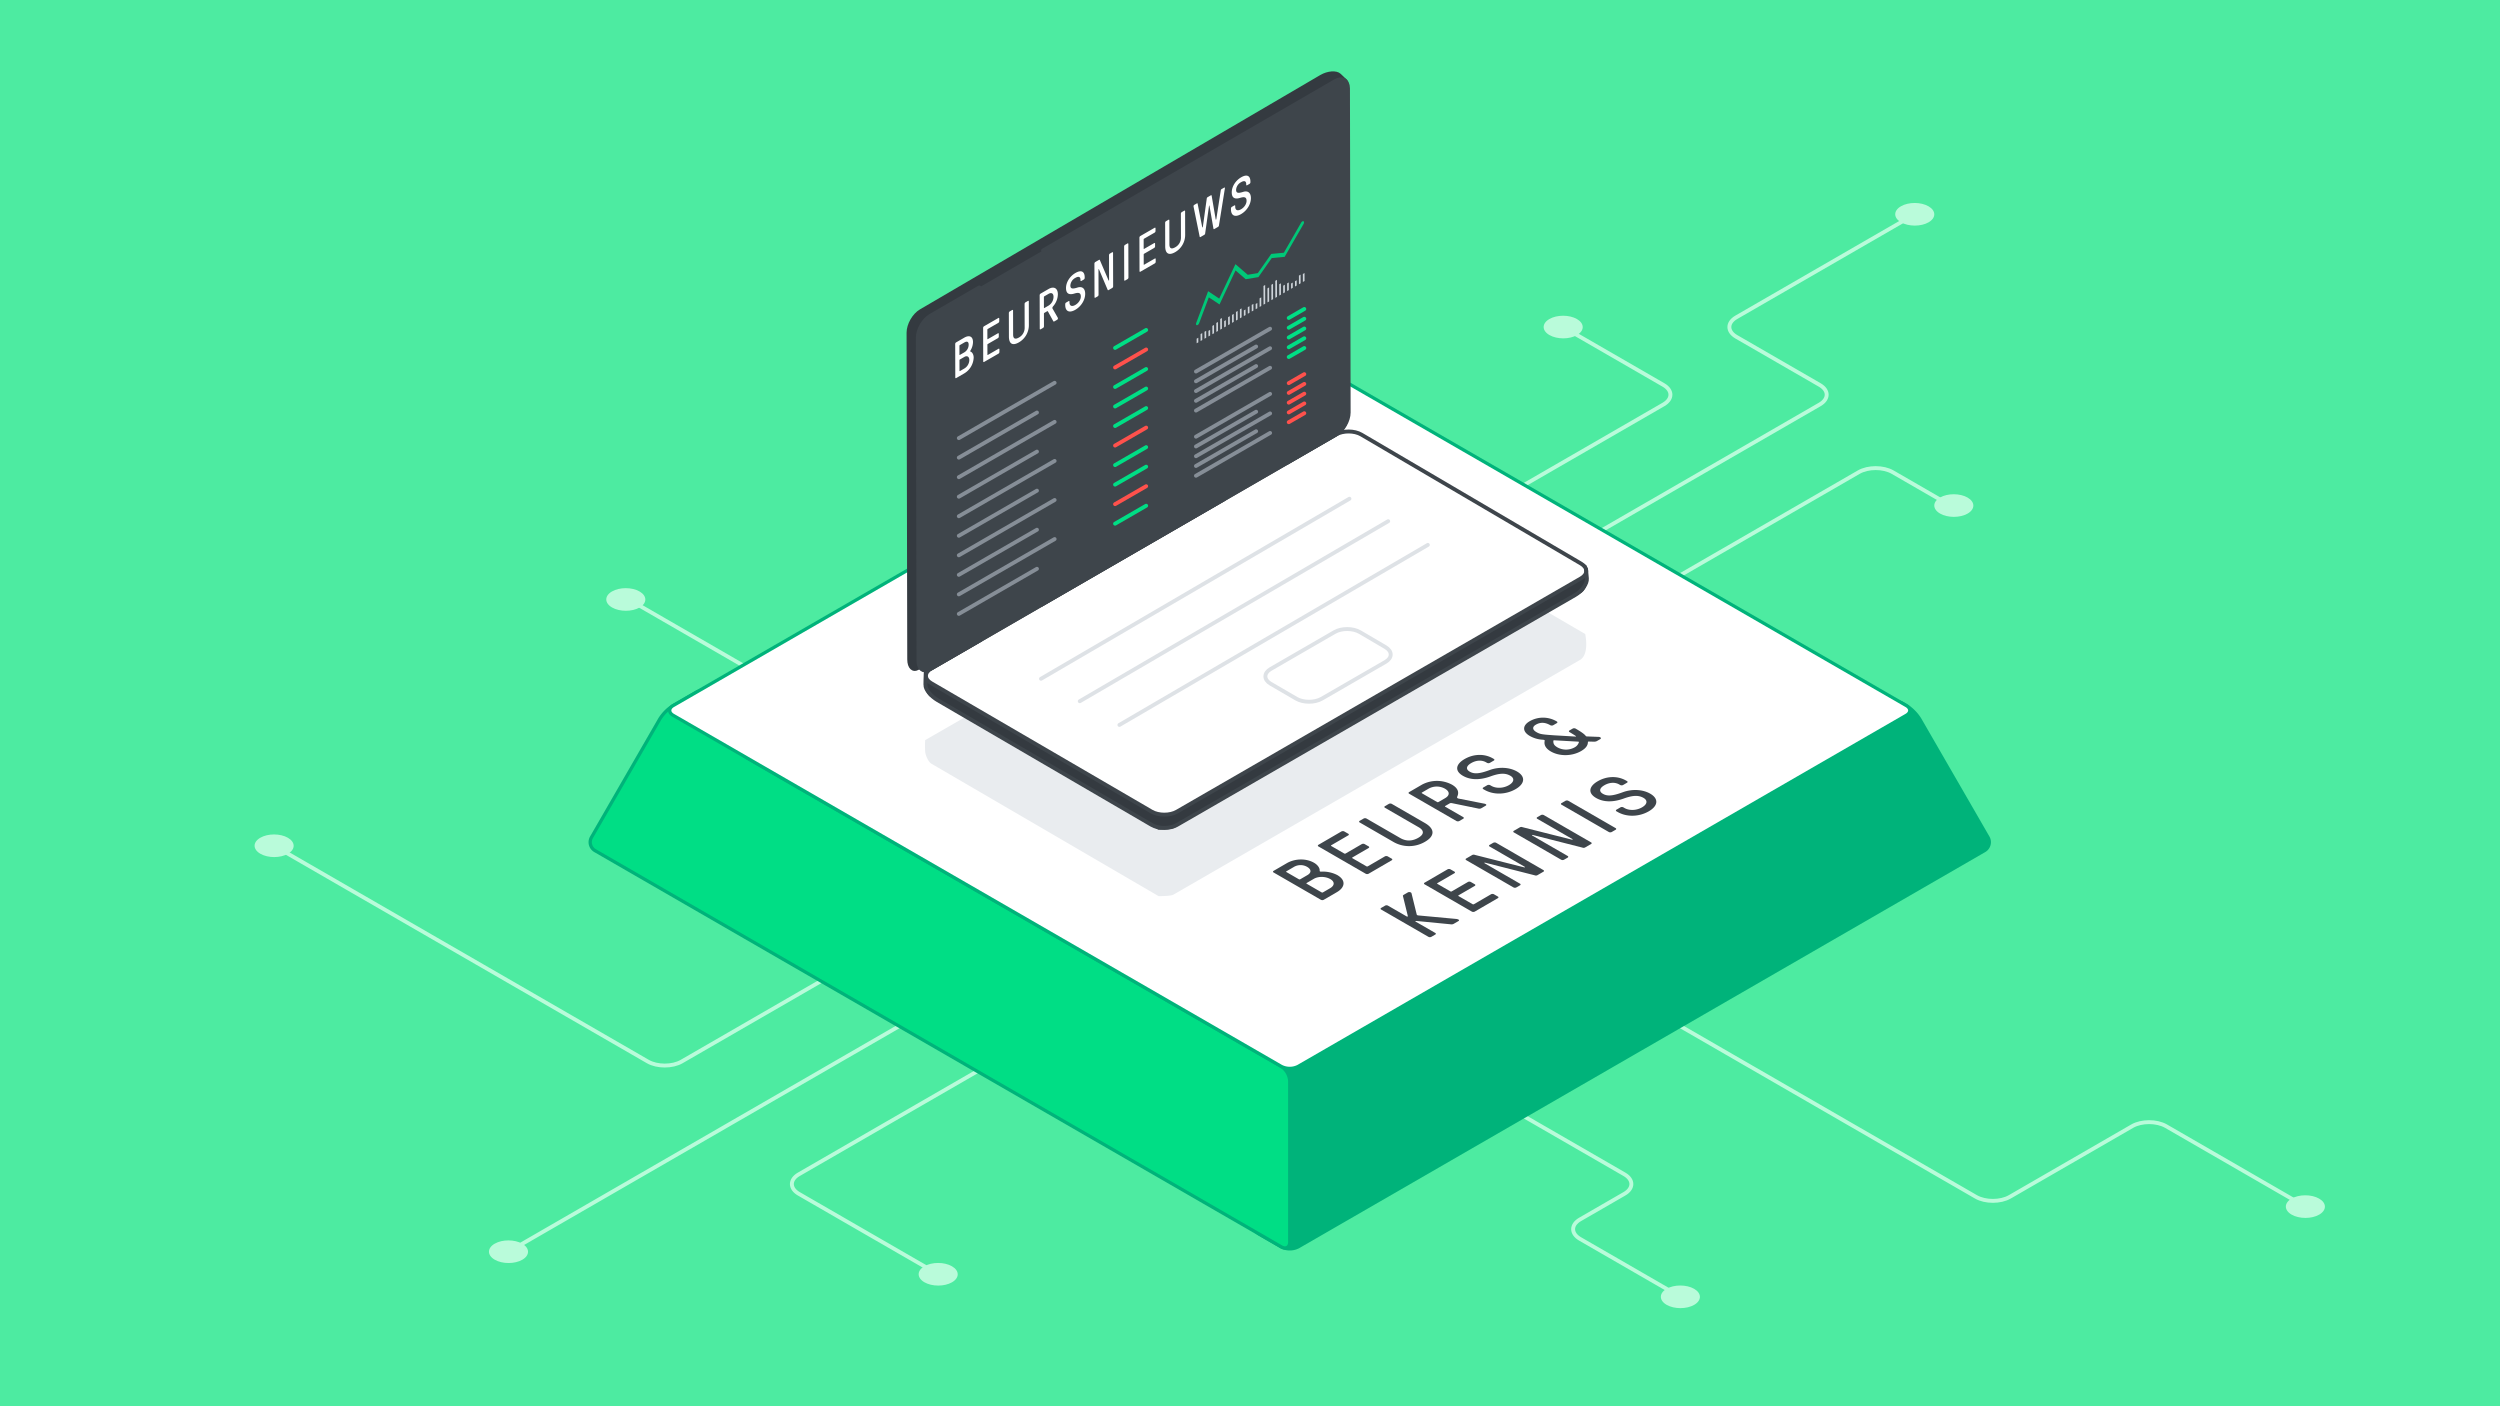<?xml version="1.0" encoding="UTF-8"?> <svg xmlns="http://www.w3.org/2000/svg" xmlns:xlink="http://www.w3.org/1999/xlink" xmlns:v="https://vecta.io/nano" viewBox="0 0 1920 1080"><style><![CDATA[.W{stroke-miterlimit:10}.X{fill:none}.Y{stroke-width:3}.Z{stroke-linecap:round}.a{stroke:#00de85}.b{stroke:#868e97}.c{stroke:#ff514c}.d{stroke:#00b37a}.e{stroke-width:2.535}.f{stroke:#3e454b}.g{stroke-width:2.044}]]></style><path d="M-20-18.499h1960V1098.5H-20z" fill="#4deba1"></path><path d="M1290.526 995.958l-77.01-44.462c-7.144-4.125-7.144-10.875 0-15l34.02-19.641c7.144-4.125 7.144-10.875 0-15l-156.731-90.49m139.721-404.304l167.01-96.423c7.144-4.125 7.144-10.875 0-15l-64.02-36.962c-7.144-4.125-7.144-10.875 0-15l137.01-79.1m-390 259.805l197.01-113.743c7.144-4.125 7.144-10.875 0-15l-77.01-44.462m30 225.167l197.01-113.743c7.144-4.125 18.836-4.125 25.98 0l51.218 29.571m265.792 534.505l-107.01-61.782c-7.144-4.125-18.836-4.125-25.98 0l-94.02 54.282c-7.144 4.125-18.836 4.125-25.98 0l-306.731-177.093m-400.279-92.535l-287.01 165.705c-7.144 4.125-18.836 4.125-25.98 0l-287.01-165.705m660 34.641l-480 277.128m540-242.487l-317.01 183.025c-7.144 4.125-7.144 10.875 0 15l107.01 61.783m-240-519.616l150 86.603" stroke="#b9fbda" class="W X Y"></path><g fill="#b9fbda"><path d="M401.1 955.173c5.878 3.393 5.909 8.895.071 12.287s-15.337 3.394-21.215 0-5.907-8.893-.067-12.287 15.332-3.392 21.211 0zM221.1 643.4c5.878 3.393 5.909 8.895.071 12.287s-15.337 3.394-21.215 0-5.907-8.894-.067-12.287 15.332-3.389 21.211 0zm510 329.093c5.878 3.394 5.909 8.9.071 12.288s-15.338 3.394-21.215 0-5.907-8.894-.067-12.287 15.332-3.394 21.211-.001zm570 17.321c5.878 3.393 5.909 8.895.071 12.287s-15.337 3.394-21.215 0-5.907-8.893-.067-12.287 15.332-3.393 21.211 0zm480-69.282c5.878 3.393 5.909 8.895.071 12.287s-15.338 3.394-21.215 0-5.907-8.893-.067-12.287 15.332-3.392 21.211 0zm-300-762.103c5.878 3.394 5.909 8.9.071 12.288s-15.337 3.394-21.215 0-5.907-8.894-.067-12.287 15.332-3.393 21.211-.001z"></path><use xlink:href="#B"></use><use xlink:href="#B" x="300" y="137.09"></use><path d="M491.187 454.252c5.878 3.394 5.909 8.9.071 12.288s-15.338 3.394-21.216 0-5.906-8.894-.066-12.287 15.335-3.393 21.211-.001z"></path></g><use xlink:href="#C" fill="#00b37a"></use><use xlink:href="#C" class="W X d e"></use><use xlink:href="#D" fill="#00de85"></use><use xlink:href="#D" class="W X d e"></use><use xlink:href="#E" fill="#fff"></use><use xlink:href="#E" class="W X d e"></use><path d="M1217.433 486.917l-174.358-101.543c-3.958-2.325-11.723-1.575-11.723-1.575L710.532 568.4a74.575 74.575 0 0 0 0 8.869c.328 3.148 2.5 7.924 4.788 9.258l174.469 101.7s9.193.129 11.457-1.178l312.464-180.374c7.09-4.597 3.723-19.758 3.723-19.758z" fill="#e9ecef"></path><g fill="#343a40"><path d="M1217.433 434.832l-174.358-101.543c-3.958-2.324-11.723-1.575-11.723-1.575l-320.82 184.6a74.571 74.571 0 0 0 0 8.869c.328 3.147 2.5 7.923 4.788 9.258L889.789 636.14s9.193.129 11.457-1.178l312.464-180.373c7.09-4.597 3.723-19.757 3.723-19.757z" stroke="#343a40" class="W g"></path><use xlink:href="#F"></use></g><use xlink:href="#F" stroke="#343a40" class="W X Z g"></use><use xlink:href="#G" fill="#fff"></use><g class="W X Y f"><use xlink:href="#G"></use><path d="M1218.05,437.1l.68,7.14c.374,3.926-3.7,9.67-9.063,12.763L903.877,633.536c-5.359,3.093-14.117,3.075-19.463-.041L720.106,537.722c-5.346-3.115-9.554-8.394-9.352-11.729l.367-6.064" class="Z"></path></g><use xlink:href="#H" fill="#3e454b"></use><g class="W X"><g class="f"><use xlink:href="#H" stroke-width="1.5"></use><path d="M940.568 383.1l-141.255 81.652" class="Y"></path></g><g stroke="#dee2e6" class="Y"><path d="M1064.072,497.022c5.335,3.134,5.316,8.229-.043,11.322l-49,28.289c-5.359,3.093-14.117,3.076-19.464-.039l-19.743-11.5c-5.346-3.115-5.338-8.2.019-11.293l49.123-28.395c5.357-3.1,14.105-3.066,19.441.067Z"></path><path d="M799.498 521.29l236.873-138.271m-207.11 155.519l236.873-138.27M859.707 556.747l236.874-138.27" class="Z"></path></g><path d="M988.219 355.557l37.846-21.876c5.357-3.1 9.729-10.692 9.716-16.88l-.52-248.941c-.013-6.188-4.4-8.711-9.756-5.607l-224.411 130.1m-48.981 28.402l-37.519 21.751c-5.353 3.1-9.722 10.705-9.709 16.893l.52 248.374c.013 6.188 4.406 8.717 9.763 5.62l37.914-21.916" class="f Y Z"></path></g><path d="M745.343 270.019c1.4.484 2.43 2.359 2.436 4.59a14.778 14.778 0 0 1-7.128 12.11l-6.3 3.639c-.377.217-.684.042-.686-.384l-.073-25.831a1.515 1.515 0 0 1 .681-1.18l6.3-3.638c3.779-2.182 6.679-1.072 6.692 3.433a13.069 13.069 0 0 1-1.926 6.4c-.272.433-.271.785.004.861zM740.641 283a7.8 7.8 0 0 0 3.8-6.463c-.007-2.619-1.679-3.653-3.824-2.414l-3.41 1.968a.644.644 0 0 0-.337.584l.023 8.1c0 .234.135.311.339.193l3.41-1.968m-3.8-17.395l.019 6.764c0 .235.135.319.339.2l3.41-1.969a6.91 6.91 0 0 0 3.321-5.915c-.007-2.465-1.4-2.762-3.343-1.641l-3.409 1.968a.7.7 0 0 0-.337.592m29.883-21.378c.371-.213.684-.035.686.391l.006 2.157a1.515 1.515 0 0 1-.681 1.172l-8.109 4.681a.7.7 0 0 0-.337.592l.02 7.043c0 .235.135.311.339.193l7.732-4.464c.377-.217.684-.042.686.391l.006 2.15a1.5 1.5 0 0 1-.681 1.179l-7.732 4.464a.686.686 0 0 0-.337.584l.021 7.63c0 .235.136.312.34.194l8.172-4.719c.377-.217.684-.042.686.391l.006 2.157a1.5 1.5 0 0 1-.681 1.172l-11.067 6.388c-.377.218-.684.042-.685-.383l-.073-25.832a1.512 1.512 0 0 1 .68-1.179zm22.71-13.111c.377-.218.685-.035.686.39l.051 18.077a15.3 15.3 0 0 1-7.636 13.345c-4.738 2.735-7.67 1.371-7.687-4.5l-.051-18.077a1.512 1.512 0 0 1 .674-1.176l1.877-1.083c.371-.214.678-.032.679.394l.053 18.473c.01 3.522 1.89 3.729 4.444 2.255a8.422 8.422 0 0 0 4.411-7.368l-.052-18.473a1.513 1.513 0 0 1 .681-1.179zm18.947 5.918l3.978 6.955a1.058 1.058 0 0 1 .136.546 1.313 1.313 0 0 1-.681 1.1l-2.075 1.2c-.441.254-.684.086-.819-.152l-4.114-7.5c-.1-.175-.276-.311-.647-.1l-2.081 1.2a.686.686 0 0 0-.337.584l.027 9.787a1.5 1.5 0 0 1-.681 1.172l-1.87 1.08c-.377.217-.684.042-.686-.383l-.073-25.832a1.513 1.513 0 0 1 .681-1.179l6.129-3.539c3.952-2.282 7.161-.835 7.175 4.1a14.587 14.587 0 0 1-3.524 9.044 2.655 2.655 0 0 0-.713 1.352 1.043 1.043 0 0 0 .175.565zm-3.077-2.339a8 8 0 0 0 3.8-6.7c-.008-2.861-1.749-3.5-3.824-2.3l-3.237 1.869a.7.7 0 0 0-.337.592l.023 8.217c0 .235.135.311.339.193l3.237-1.869m20.668-25.066c4.354-2.514 7.056-1.253 7.07 3.369v.507a1.5 1.5 0 0 1-.681 1.179l-1.871 1.08c-.376.218-.684.042-.685-.39v-.507c-.006-2.347-1.472-2.875-3.892-1.478a7.086 7.086 0 0 0-3.871 5.88c.006 2.428 1.408 2.868 5.395 1.588 3.68-1.184 5.969.706 5.98 4.777.014 4.7-3.074 9.69-7.569 12.285-4.667 2.694-7.741 1.221-7.755-3.753v-.624a1.5 1.5 0 0 1 .681-1.179l1.9-1.1c.377-.217.684-.042.685.391v.624c.008 2.663 1.852 3.443 4.508 1.909 2.483-1.434 4.215-4.08 4.209-6.472-.008-2.7-1.443-3.356-4.95-2.271-4.019 1.262-6.414.095-6.426-4.167-.012-4.658 3.083-9.23 7.272-11.648zm28.157-15.867c.377-.218.684-.035.686.39l.073 25.832a1.5 1.5 0 0 1-.681 1.172l-2.822 1.629c-.377.218-.55.163-.717-.247l-6.593-15.557c-.1-.257-.173-.3-.275-.238a.443.443 0 0 0-.172.378l.055 19.332a1.5 1.5 0 0 1-.675 1.168l-1.736 1c-.377.218-.685.042-.686-.383l-.073-25.832a1.513 1.513 0 0 1 .681-1.179l2.822-1.63c.377-.217.549-.155.717.255l6.592 15.4c.1.249.174.289.276.23a.44.44 0 0 0 .171-.371l-.054-19.177a1.512 1.512 0 0 1 .675-1.176zm11.748-6.783c.377-.218.684-.035.685.391l.074 25.831a1.5 1.5 0 0 1-.681 1.172l-1.871 1.08c-.377.218-.684.043-.685-.383l-.074-25.832a1.516 1.516 0 0 1 .681-1.179zm20.878-12.054c.37-.214.678-.031.679.394l.006 2.157a1.5 1.5 0 0 1-.675 1.169l-8.108 4.681a.7.7 0 0 0-.337.592l.02 7.043c0 .234.135.311.339.193l7.732-4.464c.377-.217.684-.042.685.391l.006 2.149a1.5 1.5 0 0 1-.681 1.18l-7.731 4.464a.687.687 0 0 0-.338.584l.022 7.63c0 .235.135.311.339.193l8.173-4.718c.376-.217.684-.042.685.391l.006 2.157a1.5 1.5 0 0 1-.681 1.172l-11.064 6.388c-.377.217-.684.042-.686-.383l-.073-25.832a1.515 1.515 0 0 1 .681-1.18zm22.71-13.112c.377-.217.684-.035.685.391l.052 18.077a15.3 15.3 0 0 1-7.643 13.348c-4.731 2.732-7.67 1.372-7.687-4.5l-.051-18.078a1.515 1.515 0 0 1 .681-1.179l1.87-1.08c.377-.217.685-.035.686.391l.052 18.473c.01 3.521 1.885 3.732 4.438 2.258a8.423 8.423 0 0 0 4.418-7.371l-.053-18.473a1.518 1.518 0 0 1 .681-1.18zm30.576-17.653c.447-.258.684-.152.685.2a4.96 4.96 0 0 1-.069.628l-4.524 28.28a1.366 1.366 0 0 1-.643.959L932.6 175.9c-.307.177-.582.137-.653-.211l-3.088-17.7c-.033-.172-.1-.18-.167-.139s-.134.121-.171.334l-2.972 21.2a1.389 1.389 0 0 1-.649.962l-2.892 1.67c-.307.177-.582.138-.653-.211l-4.67-22.972a4.145 4.145 0 0 1-.065-.55 1.2 1.2 0 0 1 .675-.985l1.838-1.062c.307-.176.582-.174.653.219l3.53 18.067c.033.172.1.176.2.117a.458.458 0 0 0 .268-.39L926.8 152.4a1.368 1.368 0 0 1 .643-.967l2.452-1.415c.306-.177.581-.138.646.222l3.122 18.3c.039.168.1.176.2.117a.466.466 0 0 0 .274-.394l3.416-22.078a1.3 1.3 0 0 1 .643-.966zm13.209-8.015c4.361-2.518 7.057-1.253 7.07 3.369v.507a1.5 1.5 0 0 1-.674 1.175l-1.878 1.084c-.37.214-.677.039-.679-.394v-.506c-.007-2.348-1.479-2.872-3.892-1.479a7.09 7.09 0 0 0-3.872 5.88c.007 2.429 1.4 2.872 5.389 1.592 3.68-1.184 5.975.7 5.987 4.774.013 4.695-3.081 9.693-7.576 12.288-4.66 2.691-7.734 1.217-7.748-3.757v-.623a1.5 1.5 0 0 1 .674-1.176l1.91-1.1c.376-.218.684-.043.685.39v.624c.007 2.663 1.851 3.443 4.507 1.909 2.484-1.434 4.216-4.08 4.209-6.471-.008-2.7-1.442-3.356-4.95-2.272-4.025 1.266-6.414.095-6.426-4.167-.013-4.661 3.076-9.229 7.264-11.647z" fill="#fff"></path><g class="W X Y Z"><path d="M736.377 471.472l60-34.641" class="b"></path><use xlink:href="#I" class="a"></use><use xlink:href="#I" y="-15" class="c"></use><g class="a"><use xlink:href="#I" y="-30"></use><use xlink:href="#I" y="-45"></use></g><use xlink:href="#I" y="-60" class="c"></use><g class="a"><use xlink:href="#I" y="-75"></use><use xlink:href="#I" y="-90"></use><use xlink:href="#I" y="-105"></use></g><use xlink:href="#I" y="-120" class="c"></use><use xlink:href="#I" y="-135" class="a"></use><path d="M736.377 456.472l73.566-42.473m-73.566 27.473l60-34.641m-60 19.641l73.566-42.473m-73.566 27.473l60-34.641m-60 19.641l73.566-42.473m-73.566 27.473l60-34.641m-60 19.641l73.566-42.473m-73.566 27.473l60-34.641m-60 19.641l73.566-42.473" class="b"></path></g><path d="M932.382 249.554l.018 6.376-1.29.744-.018-6.375 1.29-.745zm3.025-2.268l.019 6.896-1.29.745-.019-6.896 1.29-.745zm3.016-3.035l.023 8.188-1.29.744-.023-8.187 1.29-.745zm3.029 1.617l.014 4.827-1.29.745-.013-4.828 1.289-.744zm3.017-3.035l.017 6.119-1.29.744-.017-6.118 1.29-.745zm3.02-1.744l.017 6.119-1.283.741-.018-6.119 1.284-.741zm3.024-2.26l.019 6.632-1.289.744-.019-6.632 1.289-.744zm3.02-2.008l.019 6.896-1.29.745-.019-6.896 1.29-.745zm3.027.846l.012 4.307-1.29.744-.012-4.306 1.29-.745zm3.018-2.521l.014 5.084-1.283.741-.015-5.084 1.284-.741zm3.026-1.747l.014 5.084-1.289.744-.015-5.084 1.29-.744zm3.023-.709l.011 4.049-1.289.745-.012-4.05 1.29-.744zm3.012-4.326l.019 6.632-1.289.744-.019-6.632 1.289-.744zm2.998-9.499l.041 14.387-1.289.745-.041-14.387 1.289-.745zm3.037 1.87l.031 10.77-1.29.744-.031-10.769 1.29-.745zm3.017-2.778l.033 11.804-1.289.745-.034-11.804 1.29-.745zm3.016-3.035l.037 13.096-1.289.744-.037-13.095 1.289-.745zm6.067 3.743l.017 5.862-1.29.745-.017-5.862 1.29-.745zm3.02-1.743l.017 5.861-1.29.745-.017-5.862 1.29-.744zm3.025.068l.012 4.05-1.29.744-.012-4.049 1.29-.745zm3.02-1.743l.012 4.049-1.29.745-.012-4.05 1.29-.744zm3.013-4.326l.018 6.632-1.283.741-.019-6.633 1.284-.74zm3.027-1.234l.018 6.118-1.29.745-.017-6.119 1.289-.744z" fill="#ced4da"></path><path d="M1000.2 170.034a.915.915 0 0 1 .911-.091c.506.281.515 1.217.012 2.088l-14.509 25.212-9.922.952-10.255 14.629-9.735 1.623-7.809-6.757-12.313 26.127-8.208-5.447-7.426 19.793a2.788 2.788 0 0 1-1.122 1.415 1.145 1.145 0 0 1-.625.175c-.621-.039-.853-.809-.511-1.727l9.147-24.372 8.521 5.662 12.46-26.439 9.443 8.157 7.747-1.29 10.325-14.728 9.669-.926 13.287-23.1a2.626 2.626 0 0 1 .913-.956z" fill="#00c878"></path><path d="M920.304 259.379l.01 3.528-1.284.741-.01-3.528 1.284-.741zm3.021-3.56l.015 5.341-1.29.745-.015-5.341 1.29-.745zm3.02-1.743l.015 5.341-1.29.744-.015-5.341 1.29-.744zm3.023-.709l.012 4.306-1.29.745-.012-4.307 1.29-.744zm54.372-35.794l.024 8.701-1.283.741-.025-8.701 1.284-.741z" fill="#ced4da"></path><g class="W X Y Z"><g class="b"><path d="M964.707 266.145l-46.2 26.674m56.926-40.366l-56.926 32.866m56.926-17.866l-56.926 32.866m56.926-17.866l-56.926 32.866"></path><path d="M964.707 281.145l-46.2 26.674"></path></g><g class="a"><use xlink:href="#J"></use><use xlink:href="#J" y="7.5"></use><use xlink:href="#J" y="15"></use><use xlink:href="#J" y="22.5"></use><use xlink:href="#J" y="30"></use></g><g class="b"><path d="M964.707 316.2l-46.2 26.673m56.926-40.366l-56.926 32.866m56.926-17.866l-56.926 32.866m56.926-17.866l-56.926 32.866"></path><path d="M964.707 331.2l-46.2 26.673"></path></g><g class="c"><use xlink:href="#J" y="50.054"></use><use xlink:href="#J" y="57.554"></use><use xlink:href="#J" y="65.054"></use><use xlink:href="#J" y="72.554"></use><use xlink:href="#J" y="80.054"></use></g></g><g fill="#3e454b"><path d="M1027 672.024c6.819 3.937 6.137 9.429-.257 13.145l-10.1 5.872a2.428 2.428 0 0 1-2.2 0l-36.3-20.96a.674.674 0 0 1 0-1.272l10.105-5.872c6.07-3.527 14.621-3.97 20.942-.321 2.809 1.622 4.522 4.066 4.311 6.1a.548.548 0 0 0 .3.554 1.605 1.605 0 0 0 .914.147 24.2 24.2 0 0 1 12.285 2.607zm-10.941 13.3l5.462-3.173c3.336-1.939 3.918-4.829.126-7.019-3.684-2.127-9.17-2.193-12.615-.192l-5.461 3.174c-.33.192-.38.413 0 .634l11.391 6.576a1.121 1.121 0 0 0 1.094 0m-17.436-10.066l5.461-3.174c3.222-1.873 3.157-4.387-.252-6.355a10.106 10.106 0 0 0-10.366.225l-5.461 3.173c-.33.192-.322.446.01.638l9.513 5.492a1.115 1.115 0 0 0 1.1 0M1115.01 616.8a2.365 2.365 0 0 0-1.692.221l-3.336 1.939c-.33.191-.322.446 0 .634l13.753 7.94a.671.671 0 0 1 .007 1.268l-3.007 1.747a2.413 2.413 0 0 1-2.189 0l-36.3-20.959a.672.672 0 0 1-.007-1.269l9.832-5.713a24.424 24.424 0 0 1 23.024 0c4.731 2.731 5.519 5.9 4.168 8.983-.27.667-.324 1.143.174 1.43a3.766 3.766 0 0 0 1.205.38l19.317 3.811a3.518 3.518 0 0 1 1.1.384c.5.287.666.759-.1 1.205l-3.33 1.935a3.152 3.152 0 0 1-2.194.255zm-10.251-.856l5.189-3.015c3.336-1.939 3.81-4.892-.206-7.21a12.926 12.926 0 0 0-12.449-.1l-5.188 3.015c-.33.192-.322.446.01.638l11.549 6.668a1.123 1.123 0 0 0 1.1 0"></path><path d="M1094.266 632.039c8.249 4.763 7.4 10.226.241 14.387a24.122 24.122 0 0 1-24.833-.1l-25.411-14.671a.674.674 0 0 1 0-1.272l3-1.744a2.435 2.435 0 0 1 2.2 0l25.96 14.988c4.955 2.86 9.768 2.164 13.866-.218 4.7-2.731 4.41-5.684.336-8.036l-25.96-14.988a.673.673 0 0 1 0-1.271l3-1.744a2.44 2.44 0 0 1 2.2 0zm-25.447 27.407a.671.671 0 0 1 .007 1.268l-17.761 10.322a2.413 2.413 0 0 1-2.189 0l-36.3-20.96a.671.671 0 0 1-.007-1.268l17.646-10.255a2.44 2.44 0 0 1 2.2 0l3.026 1.748a.672.672 0 0 1 0 1.271l-13 7.557c-.323.188-.322.446.01.638l9.9 5.713a1.121 1.121 0 0 0 1.094 0l12.407-7.21a2.44 2.44 0 0 1 2.2 0l3.02 1.743a.674.674 0 0 1 .013 1.272l-12.407 7.21c-.323.188-.328.443 0 .634l10.726 6.193a1.133 1.133 0 0 0 1.1 0l13.096-7.622a2.425 2.425 0 0 1 2.189 0zm96.281-66.912c6.6 3.811 6.136 9.3-1.076 13.5-7.491 4.353-16.972 4.575-23.957.542l-.881-.509a.672.672 0 0 1-.007-1.268l3.064-1.78a2.422 2.422 0 0 1 2.189 0l.881.508c3.741 2.161 9.277 1.939 13.539-.538 3.99-2.318 4.464-5.271 1.112-7.206-3.8-2.194-8.177-2.068-15.131.442-7.926 2.89-15.327 3.049-21.322-.413-6.55-3.782-5.478-8.924 1.239-12.828 7-4.066 15.275-4.291 21.768-.542l.715.413a.674.674 0 0 1 0 1.272l-3.007 1.747a2.432 2.432 0 0 1-2.189 0l-.715-.413c-3.3-1.9-7.576-1.655-11.458.6s-4.25 4.763-1.115 6.573c3.409 1.968 7.411 1.684 15.235-1.206 7.216-2.669 15.392-2.197 21.116 1.106zm54.415-22.579c-.036 2.64-1.729 4.829-5.167 6.827-7 4.066-16.586 4.225-23.3.351-3.908-2.256-5.349-4.984-4.761-8 .106-.38.054-.6-.221-.759a3.956 3.956 0 0 0-1.484-.284 22.409 22.409 0 0 1-9.721-2.894c-5.772-3.332-5.741-8-.064-11.3a20.561 20.561 0 0 1 20.83.188c.607.35.616.922.014 1.272l-2.785 1.618a2.44 2.44 0 0 1-2.2 0c-4.009-2.315-7.631-2.444-11.126-.413-2.842 1.652-2.721 3.874.413 5.684 2.752 1.589 4.014 1.81 13.722 2.477l16.234.951a.654.654 0 0 0 .438-.062c.108-.063.108-.129 0-.251-.882-.641-3.245-2.131-4.95-3.115a.67.67 0 0 1-.007-1.268l2.461-1.43a2.424 2.424 0 0 1 2.19 0c4.341 2.506 6.654 4.158 7.763 5.555a.865.865 0 0 0 .326.321 1.354 1.354 0 0 0 .714.154l9.045.351a2.618 2.618 0 0 1 1.045.287c.715.413.776 1.014.009 1.46l-2.677 1.555a4.688 4.688 0 0 1-2.079.38l-3.9-.1a1.25 1.25 0 0 0-.6.1.356.356 0 0 0-.162.345zm-23.218 4.129a13.545 13.545 0 0 0 13.1-.158 6.563 6.563 0 0 0 3.21-3.967.307.307 0 0 0-.167-.287 3.055 3.055 0 0 0-.987-.129l-17.6-.985a1.226 1.226 0 0 0-.712.1.308.308 0 0 0-.164.221c-.1 2.352.516 3.591 3.319 5.209m-10.981 94.124a.672.672 0 0 1 .007 1.268l-4.535 2.635a2.394 2.394 0 0 1-2.081.129l-37.664-9.591c-.606-.158-.822-.159-.987-.063s-.107.255.11.38l27.173 15.688a.672.672 0 0 1 .007 1.268l-2.791 1.622a2.419 2.419 0 0 1-2.189 0l-36.3-20.959a.67.67 0 0 1-.007-1.268l4.535-2.636a2.4 2.4 0 0 1 2.081-.129l37.447 9.466c.6.155.822.159.987.063s.107-.255-.117-.384l-26.949-15.559a.671.671 0 0 1-.007-1.268l2.791-1.622a2.422 2.422 0 0 1 2.189 0zm-34.97 20.322a.674.674 0 0 1 0 1.272l-17.755 10.317a2.432 2.432 0 0 1-2.195 0l-36.3-20.96a.672.672 0 0 1 0-1.271l17.647-10.255a2.407 2.407 0 0 1 2.189 0l3.026 1.747a.67.67 0 0 1 .007 1.268l-13 7.557c-.33.191-.322.446.01.637l9.9 5.714a1.111 1.111 0 0 0 1.094 0l12.4-7.207a2.44 2.44 0 0 1 2.2 0l3.02 1.744a.675.675 0 0 1 .007 1.275l-12.4 7.207c-.329.192-.328.442 0 .634l10.726 6.193a1.126 1.126 0 0 0 1.1 0l13.111-7.62a2.425 2.425 0 0 1 2.2 0zm-30.245 17.697c.605.349.6.8-.083 1.2l-3.609 2.1a3.365 3.365 0 0 1-2.136.346l-26-2.539c-.77-.063-1.037-.033-1.2.063s-.107.254.225.446l14.959 8.636a.674.674 0 0 1 0 1.272l-3 1.744a2.437 2.437 0 0 1-2.2 0l-36.3-20.959a.673.673 0 0 1 0-1.272l3-1.744a2.422 2.422 0 0 1 2.195 0l14.359 8.29c.275.158.485.221.707.092s.221-.38.052-.984l-3.6-14.73c-.052-.221-.111-.572.656-1.018l3.115-1.81a2.4 2.4 0 0 1 2.248.031 1.1 1.1 0 0 1 .549.637l3.986 16.226a.851.851 0 0 0 .443.572 2.089 2.089 0 0 0 .822.224l28.742 2.662a5.377 5.377 0 0 1 2.07.515zm120.679-70.252a.671.671 0 0 1 .008 1.268l-3.007 1.747a2.419 2.419 0 0 1-2.189 0l-36.3-20.959a.67.67 0 0 1-.008-1.268l3.007-1.748a2.413 2.413 0 0 1 2.189 0z"></path><path d="M1267.385 609.556c6.6 3.812 6.136 9.3-1.076 13.5-7.485 4.35-16.973 4.575-23.957.542l-.881-.508a.674.674 0 0 1 0-1.272l3.057-1.777a2.425 2.425 0 0 1 2.189 0l.881.509c3.742 2.16 9.277 1.939 13.54-.538 3.99-2.319 4.469-5.275 1.117-7.211-3.8-2.193-8.182-2.064-15.13.443-7.939 2.89-15.339 3.048-21.328-.409-6.551-3.782-5.479-8.925 1.245-12.832 6.99-4.062 15.268-4.287 21.761-.538l.715.413a.673.673 0 0 1 0 1.271l-3 1.744a2.44 2.44 0 0 1-2.2 0l-.715-.413c-3.3-1.906-7.576-1.655-11.458.6s-4.249 4.762-1.114 6.572c3.409 1.969 7.41 1.685 15.234-1.205 7.235-2.669 15.399-2.194 21.12 1.109zm-45.457 37.379a.672.672 0 0 1 .007 1.268l-4.536 2.635a2.391 2.391 0 0 1-2.08.129l-37.665-9.591c-.605-.158-.821-.159-.986-.063s-.107.255.11.38l27.173 15.688a.674.674 0 0 1 0 1.272l-2.785 1.618a2.419 2.419 0 0 1-2.189 0l-36.3-20.959a.67.67 0 0 1-.007-1.268l4.535-2.636a2.4 2.4 0 0 1 2.08-.129l37.448 9.466c.6.155.822.159.987.063s.106-.255-.117-.384l-26.95-15.559a.671.671 0 0 1-.007-1.268l2.791-1.622a2.422 2.422 0 0 1 2.189 0z"></path></g><defs><path id="B" d="M1211.1 245.032c5.878 3.394 5.909 8.895.071 12.288s-15.337 3.393-21.215 0-5.907-8.894-.067-12.288 15.332-3.392 21.211 0z"></path><path id="C" d="M984.031,957.567a14.406,14.406,0,0,0,12.99,0L1524.031,653.3a7.522,7.522,0,0,0,2.745-10.245l-52.5-90.933a33.178,33.178,0,0,0-10.245-10.245l-3.282-1.895a13.854,13.854,0,0,0-12.875.193L996.906,818.811a13.857,13.857,0,0,1-12.875.192l-17.01-9.82c-3.572-2.063-6.5-.375-6.5,3.75V936.5a14.411,14.411,0,0,0,6.5,11.25Z"></path><path id="D" d="M990.526,830.253a14.411,14.411,0,0,0-6.5-11.25L574.33,582.462a30.41,30.41,0,0,1-9.963-10.4L544.779,534.5a7.141,7.141,0,0,0-9.963-2.9l-17.8,10.274a33.168,33.168,0,0,0-10.245,10.245l-52.5,90.933a7.522,7.522,0,0,0,2.745,10.245l527.01,304.269c3.572,2.063,6.5.375,6.5-3.75Z"></path><path id="E" d="M984.031,819a14.412,14.412,0,0,0,12.99,0l467.01-269.628c3.572-2.063,3.572-5.438,0-7.5L997.021,272.247a14.406,14.406,0,0,0-12.99,0L517.021,541.875c-3.572,2.062-3.572,5.437,0,7.5Z"></path><path id="F" d="M712.356,509.24l-7.27,4.243c-4,2.334-7.281-.819-7.294-7.006l-.52-251.01c-.013-6.187,4.345-13.807,9.685-16.933l307.476-180c5.34-3.125,11.876-3.608,14.523-1.072l4.815,4.612"></path><path id="G" d="M715.168,513.393c-5.357,3.1-5.366,8.179-.019,11.294L884.413,623.3c5.346,3.115,14.105,3.132,19.464.038L1214.2,444.179c5.359-3.093,5.378-8.189.043-11.322l-168.738-99.108c-5.335-3.134-14.083-3.164-19.44-.068Z"></path><path id="H" d="M1035.71,317.687c.013,6.187-4.36,13.783-9.717,16.88L715.1,514.279c-5.357,3.1-9.751.568-9.764-5.62l-.519-248.375c-.013-6.187,4.356-13.789,9.709-16.892L1025.434,63.138c5.353-3.1,9.743-.58,9.756,5.608Z"></path><path id="I" d="M856.377 402.19l23.871-13.782"></path><path id="J" d="M1001.694 237.291l-11.936 6.891"></path></defs></svg> 